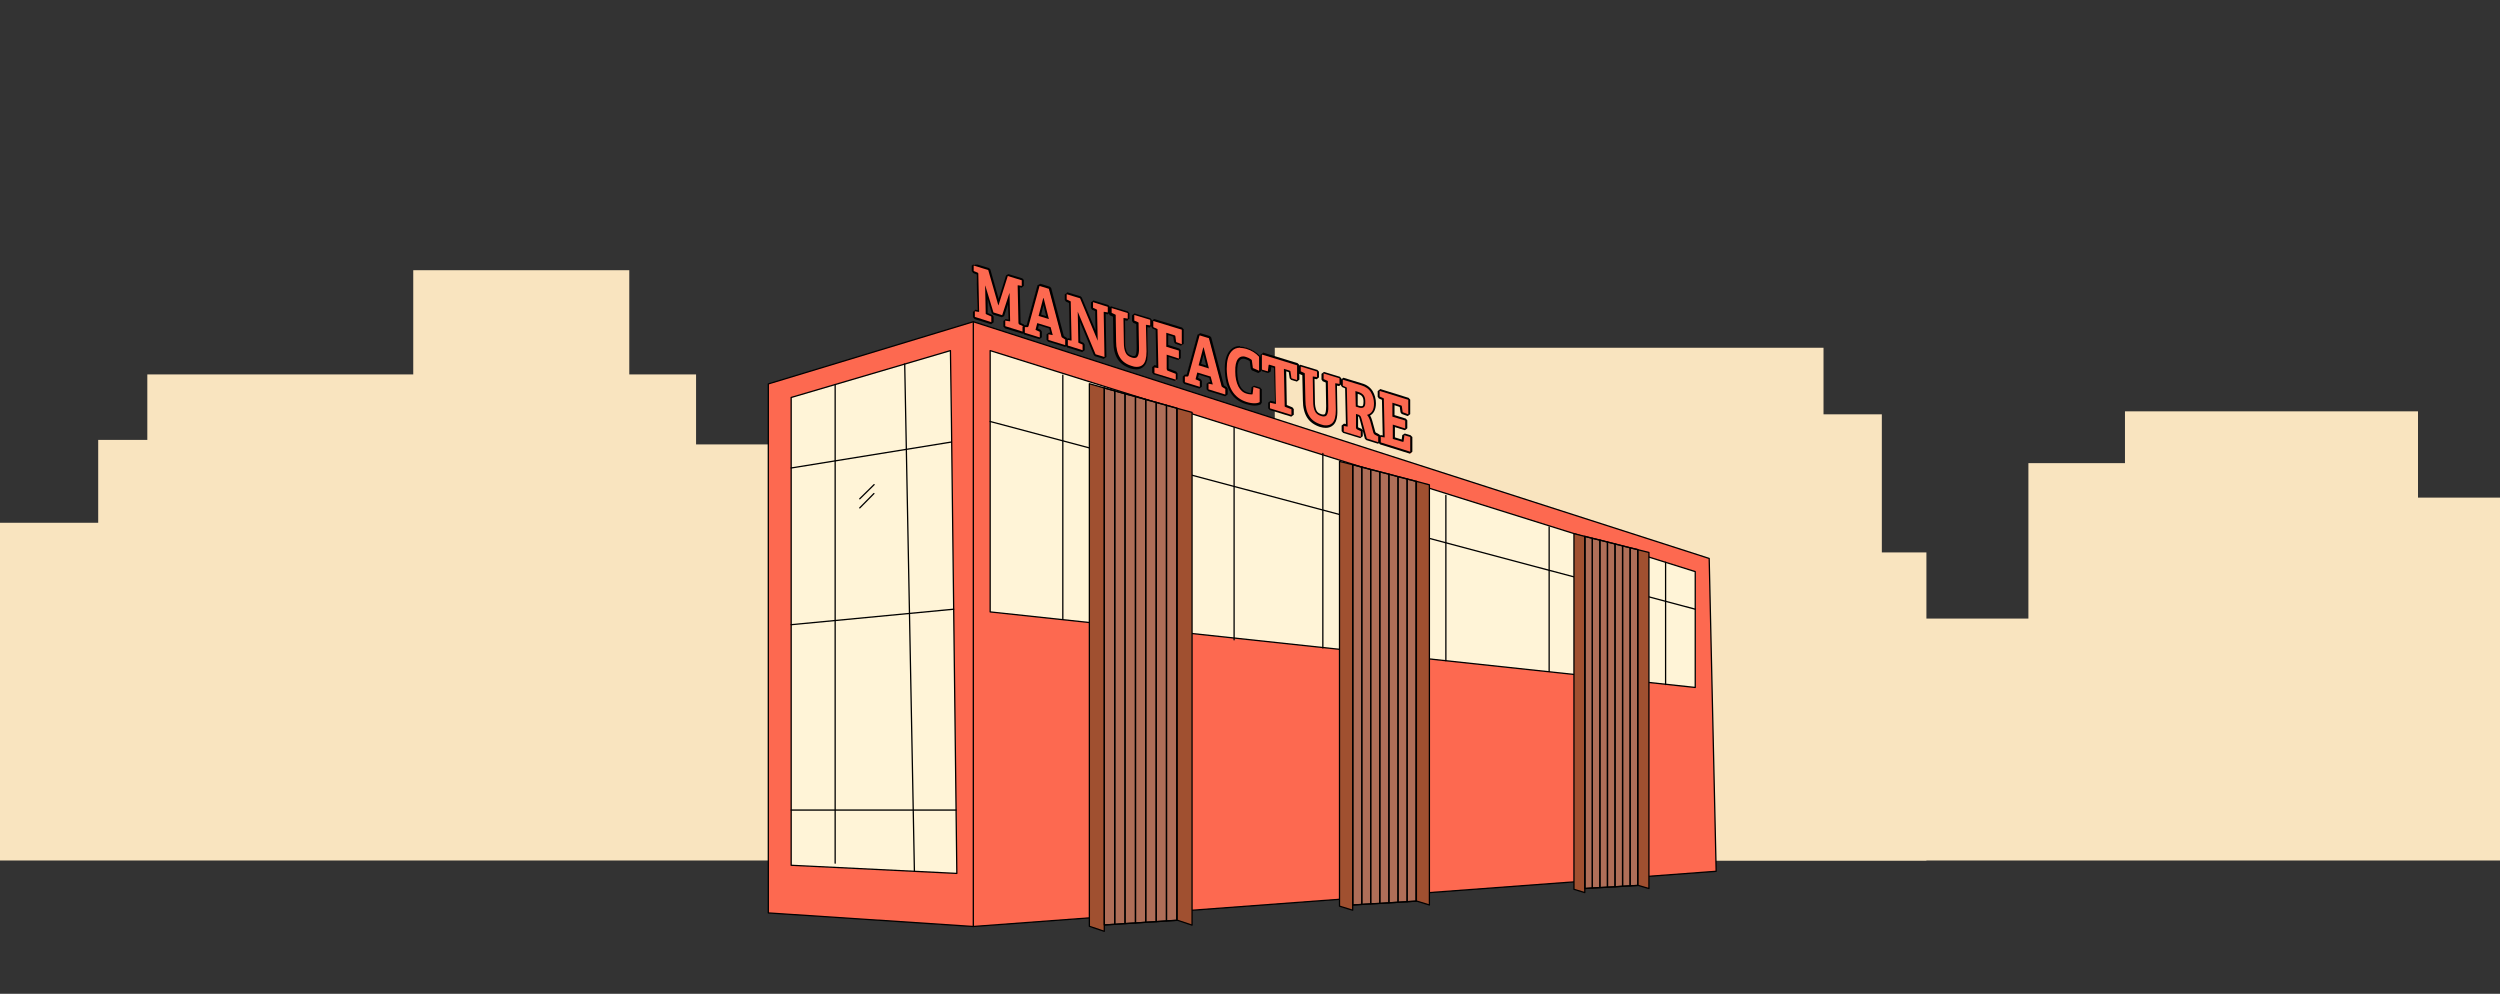 <svg width="1932" height="768" viewBox="0 0 1932 768" fill="none" xmlns="http://www.w3.org/2000/svg">
<rect x="0" y="0" width="1932" height="768" fill="#333333" stroke="none"/>
<g clip-path="url(#clip0_544_3366)">
<path d="M1488.73 426.916H1064.67V664.986H1488.73V426.916Z" fill="#F9E4BF"/>
<path d="M1454.28 320.193H1030.22V558.263H1454.28V320.193Z" fill="#F9E4BF"/>
<path d="M1409.21 268.746H985.146V506.816H1409.21V268.746Z" fill="#F9E4BF"/>
<path d="M786.21 343.443H362.142V581.513H786.21V343.443Z" fill="#F9E4BF"/>
<path d="M537.917 289.355H113.849V527.426H537.917V289.355Z" fill="#F9E4BF"/>
<path d="M486.312 208.82H319.362V403.274H486.312V208.82Z" fill="#F9E4BF"/>
<path d="M499.959 339.953H75.891V578.023H499.959V339.953Z" fill="#F9E4BF"/>
<path d="M481.841 403.996H-6V642.066H481.841V403.996Z" fill="#F9E4BF"/>
<path d="M1946 478.035H-6V664.987H1946V478.035Z" fill="#F9E4BF"/>
<path d="M1794 357.916H1567.55V544.868H1794V357.916Z" fill="#F9E4BF"/>
<path d="M1868.63 317.881H1642.18V504.832H1868.63V317.881Z" fill="#F9E4BF"/>
<path d="M1968.63 384.559H1742.18V571.51H1968.63V384.559Z" fill="#F9E4BF"/>
<g clip-path="url(#clip1_544_3366)">
<path d="M1326.25 673.324L752.168 715.988V248.639L1320.86 431.566L1326.25 673.324Z" fill="#FD6950" stroke="black" stroke-linecap="round" stroke-linejoin="round"/>
<path d="M752.168 248.639V715.988L593.749 705.509V296.691L752.168 248.639Z" fill="#FD6950" stroke="black" stroke-linecap="round" stroke-linejoin="round"/>
<path d="M734.499 270.943L611.417 307.17V343.396V668.684L739.44 674.971L735.248 323.337L734.499 270.943Z" fill="#FFF4D7" stroke="black" stroke-linecap="round" stroke-linejoin="round"/>
<path d="M611.417 361.659L735.248 341.6" stroke="black" stroke-linecap="round" stroke-linejoin="round"/>
<path d="M611.417 626.021H738.841" stroke="black" stroke-linecap="round" stroke-linejoin="round"/>
<path d="M611.417 482.763L737.044 470.787" stroke="black" stroke-linecap="round" stroke-linejoin="round"/>
<path d="M645.407 297.141V667.038" stroke="black" stroke-linecap="round" stroke-linejoin="round"/>
<path d="M699.162 281.271L706.649 673.324" stroke="black" stroke-linecap="round" stroke-linejoin="round"/>
<path d="M765.195 270.943V472.882L1310.08 531.264V441.746L765.195 270.943Z" fill="#FFF4D7" stroke="black" stroke-linecap="round" stroke-linejoin="round"/>
<path d="M821.346 289.955V478.272" stroke="black" stroke-linecap="round" stroke-linejoin="round"/>
<path d="M953.711 330.373V494.439" stroke="black" stroke-linecap="round" stroke-linejoin="round"/>
<path d="M1022.29 350.432V500.726" stroke="black" stroke-linecap="round" stroke-linejoin="round"/>
<path d="M1117.37 382.916V510.606" stroke="black" stroke-linecap="round" stroke-linejoin="round"/>
<path d="M1075.45 368.695V486.057" stroke="black" stroke-linecap="round" stroke-linejoin="round"/>
<path d="M1197.18 407.166V518.839" stroke="black" stroke-linecap="round" stroke-linejoin="round"/>
<path d="M765.195 325.732L1310.08 470.787" stroke="black" stroke-linecap="round" stroke-linejoin="round"/>
<path d="M675.504 374.533L664.424 385.461" stroke="black" stroke-linecap="round" stroke-linejoin="round"/>
<path d="M675.354 381.418L664.424 392.495" stroke="black" stroke-linecap="round" stroke-linejoin="round"/>
<path d="M776.426 253.13L775.827 252.381V248.04L776.575 247.291L779.57 247.89L779.271 230.675L774.928 243.848L774.03 244.297L767.292 242.202L766.843 241.753L761.901 225.586L762.201 241.753C762.201 242.052 762.201 242.202 762.201 242.351C762.201 242.351 762.201 242.351 762.351 242.351L766.094 243.998L766.543 244.747V249.088L765.645 249.836L752.768 245.794L752.169 245.046V240.705L752.917 239.956L755.463 240.405L754.864 211.963C754.864 211.664 754.864 211.514 754.864 211.365C754.864 211.365 754.864 211.365 754.714 211.365L751.869 210.167L751.42 209.568V205.227C751.719 205.227 752.768 204.479 752.768 204.479L763.998 207.922L764.447 208.371L771.634 233.519L778.073 213.011L778.971 212.562L789.752 215.855L790.351 216.604V220.945L789.602 221.693L787.207 221.394L787.805 249.836C787.805 250.285 787.955 250.435 788.105 250.435L790.8 251.633L791.249 252.231V256.573L790.351 257.321L776.725 253.13H776.426Z" fill="#FD6950"/>
<path d="M752.468 205.227L763.698 208.67L771.484 235.915H771.634L778.821 213.311L789.602 216.604V220.945L787.057 220.496C787.057 220.496 786.907 220.496 786.757 220.496H786.458C786.458 220.496 786.458 220.796 786.458 221.245L787.057 249.537C787.057 250.136 787.356 250.585 787.656 250.735L790.351 251.932V256.274L776.875 252.082V247.741L780.169 248.34C780.169 248.34 780.169 248.34 780.319 248.34C780.468 248.34 780.618 248.34 780.618 248.34C780.618 248.34 780.618 247.891 780.618 247.591L780.169 226.634H780.019L774.479 243.549L767.741 241.454L761.452 220.796H761.302L761.752 241.603C761.752 242.052 761.752 242.352 761.752 242.502C761.752 242.502 762.051 242.801 762.351 242.951L766.094 244.597V248.938L753.366 244.897V240.556L756.062 241.005C756.062 241.005 756.211 241.005 756.361 241.005C756.511 241.005 756.661 241.005 756.661 241.005C756.661 241.005 756.661 240.556 756.661 240.256L756.062 211.964C756.062 211.515 756.062 211.215 755.912 211.066C755.912 210.916 755.612 210.766 755.313 210.616L752.468 209.419V205.227ZM752.917 203.73L750.971 205.227V209.569L752.019 210.916L754.714 212.113L755.313 239.657L753.666 239.358L751.869 240.855V245.196L753.067 246.543L765.944 250.585L767.891 249.088V244.747L766.843 243.4L763.249 241.903V231.125C763.099 231.125 766.393 242.052 766.393 242.052L767.442 243.1L774.18 245.196L775.976 244.298L778.971 235.166L779.271 246.992L777.174 246.543L775.377 248.04V252.381L776.575 253.729L790.201 257.92L792.148 256.423V252.082L791.249 250.735L788.704 249.537L788.105 221.993L789.602 222.293L791.249 220.796V216.455L790.051 215.107L779.271 211.814L777.474 212.862L771.784 230.975L765.345 208.221L764.297 207.173L753.067 203.73H752.917Z" fill="black"/>
<path d="M809.966 263.459L809.367 262.711V258.37L810.115 257.621L812.361 258.07L811.163 253.43L802.03 250.585L800.981 254.478L803.677 255.675L804.126 256.274V260.615L803.227 261.363L791.548 257.771L790.949 257.022V252.681L791.548 251.933H793.345C793.644 251.933 793.644 251.933 793.644 251.783L802.179 220.646L803.078 220.197L810.415 222.443L810.864 222.892L820.597 259.717C820.597 260.016 820.896 260.316 821.345 260.465L823.292 261.663L823.591 262.262V266.603L822.693 267.351L809.516 263.31L809.966 263.459ZM809.516 245.346L806.372 232.772L803.677 243.55L809.516 245.346Z" fill="#FD6950"/>
<path d="M803.228 220.945L810.565 223.191L820.298 260.016C820.298 260.465 820.747 260.914 821.346 261.214L823.292 262.411V266.752L810.265 262.71V258.369L813.559 258.968L811.912 252.831L801.581 249.687L800.233 254.926L803.527 256.423V260.764L791.998 257.172V252.831H793.794C794.393 252.831 794.693 252.531 794.843 252.082L803.378 220.945M810.565 246.543L806.522 230.376H806.222L802.629 244.148L810.415 246.543M803.677 219.449L801.73 220.496L793.345 251.334H791.848L790.351 252.831V257.172L791.548 258.519L803.228 262.112L805.174 260.615V256.274L804.276 254.926L802.18 253.878L802.779 251.334L810.864 253.878L811.613 257.022H810.565C810.565 256.872 808.768 258.369 808.768 258.369V262.71L809.966 264.058L823.142 268.1L825.089 266.603V262.261L824.34 261.064L822.394 259.866C822.094 259.717 822.094 259.567 822.094 259.567L812.362 222.592L811.313 221.544L803.976 219.299L803.677 219.449ZM804.575 243.1L806.372 235.915L808.468 244.298L804.575 243.1Z" fill="black"/>
<path d="M846.352 274.685L845.903 274.236L833.624 244.896L833.924 263.907C833.924 264.206 833.924 264.356 833.924 264.506C833.924 264.506 833.924 264.506 834.074 264.506L836.769 265.853L837.218 266.452V270.793L836.32 271.541L824.79 267.949L824.191 267.2V262.859L824.94 262.111L827.186 262.41L826.587 233.968C826.587 233.668 826.587 233.519 826.587 233.369C826.587 233.369 826.587 233.369 826.437 233.369L823.892 232.172L823.442 231.573V227.381L824.341 226.633L834.672 229.776L835.122 230.226L847.25 259.416L846.951 240.405C846.951 240.105 846.951 239.956 846.951 239.806C846.951 239.806 846.951 239.806 846.801 239.806L844.256 238.608L843.806 238.01V233.668L844.705 232.92L856.234 236.513L856.833 237.261V241.602L856.085 242.351L853.689 242.051L854.288 276.182L853.389 276.93L846.502 274.835L846.352 274.685Z" fill="#FD6950"/>
<path d="M824.341 227.382L834.673 230.525L848.299 263.309L847.849 240.405C847.849 239.956 847.849 239.657 847.849 239.507C847.849 239.357 847.55 239.208 847.251 239.058L844.705 237.86V233.519L856.085 237.112V241.453L853.539 241.004C853.539 241.004 853.39 241.004 853.24 241.004H852.94C852.94 241.004 852.94 241.303 852.94 241.752L853.539 275.883L846.652 273.787L832.876 240.854L833.325 263.758C833.325 264.207 833.325 264.506 833.325 264.656C833.325 264.806 833.625 264.955 833.924 265.105L836.619 266.303V270.644L825.24 267.051V262.71L827.635 263.159C827.635 263.159 827.635 263.159 827.785 263.159C827.935 263.159 828.084 263.159 828.084 263.159C828.084 263.159 828.084 262.71 828.084 262.41L827.486 233.968C827.486 233.519 827.486 233.22 827.486 233.07C827.486 232.92 827.186 232.771 826.887 232.621L824.341 231.423V227.232M824.79 226.034L822.844 227.531V231.723L823.742 233.07L826.138 234.118L826.737 261.662L825.389 261.363L823.592 262.86V267.201L824.79 268.548L836.32 272.141L838.266 270.644V266.303L837.368 264.955L834.823 263.758L834.523 248.638L845.304 274.386L846.202 275.284L853.09 277.38L855.037 275.883L854.438 242.651L856.085 242.95L857.732 241.453V237.112L856.534 235.765L845.005 232.172L843.058 233.669V238.01L843.956 239.357L846.352 240.405L846.652 255.375L836.02 229.927L835.122 229.028L824.79 225.885V226.034Z" fill="black"/>
<path d="M878.245 284.716C876.897 284.716 875.55 284.416 873.902 283.967C869.71 282.62 866.416 280.375 864.469 277.231C862.523 274.087 861.474 269.746 861.325 264.507L861.025 244.897C861.025 244.597 861.025 244.448 861.025 244.298C861.025 244.298 861.025 244.298 860.876 244.298L858.33 243.101L857.881 242.502V238.161L858.779 237.412L871.956 241.454L872.555 242.202V246.544L871.806 247.292L869.261 246.843L869.56 264.956C869.56 268.249 870.009 270.794 870.758 272.441C871.507 274.087 872.854 275.135 874.801 275.734C875.55 276.034 876.149 276.034 876.747 276.034C877.646 276.034 878.245 275.734 878.544 275.285C879.143 274.537 879.742 272.89 879.592 268.698L879.293 250.436C879.293 250.136 879.293 249.987 879.293 249.837C879.293 249.837 879.293 249.837 879.143 249.837L876.448 248.639L875.999 248.04V243.699L876.897 242.951L889.175 246.693L889.774 247.442V251.783L889.026 252.531L886.48 252.082L886.929 271.992C886.929 277.381 886.031 280.973 883.785 282.92C882.437 284.117 880.641 284.716 878.694 284.716H878.245Z" fill="#FD6950"/>
<path d="M858.33 237.861L871.507 241.903V246.244L868.812 245.795C868.812 245.795 868.662 245.795 868.512 245.795H868.213C868.213 245.795 868.213 246.094 868.213 246.543L868.512 264.656C868.512 268.099 868.962 270.644 869.86 272.441C870.609 274.237 872.106 275.434 874.352 276.183C875.25 276.482 875.849 276.632 876.598 276.632C877.646 276.632 878.545 276.333 878.994 275.584C879.892 274.387 880.341 272.141 880.192 268.548L879.892 250.286C879.892 249.837 879.892 249.537 879.892 249.387C879.892 249.238 879.593 249.088 879.293 248.938L876.598 247.741V243.4L888.876 247.142V251.483L886.181 251.034C886.181 251.034 886.031 251.034 885.882 251.034H885.582C885.582 251.034 885.582 251.334 885.582 251.783L886.031 271.542C886.031 276.632 885.133 280.075 883.186 281.871C881.988 282.919 880.491 283.518 878.545 283.518C876.598 283.518 875.999 283.219 874.502 282.77C870.459 281.572 867.314 279.327 865.518 276.333C863.571 273.339 862.523 269.147 862.523 263.908L862.223 244.298C862.223 243.849 862.223 243.549 862.223 243.4C862.223 243.25 861.924 243.1 861.625 242.951L859.079 241.753V237.412M858.78 236.514L856.833 238.011V242.352L857.731 243.699L860.127 244.747L860.427 264.357C860.427 269.746 861.625 274.237 863.721 277.53C865.817 280.824 869.111 283.219 873.603 284.716C875.25 285.165 876.748 285.464 878.095 285.464C880.341 285.464 882.288 284.716 883.785 283.368C886.181 281.273 887.229 277.53 887.079 271.842L886.78 252.83L888.427 253.13L890.224 251.633V247.292L889.026 245.944L876.748 242.202L874.801 243.699V248.04L875.7 249.387L878.095 250.435L878.395 268.698C878.395 272.89 877.796 274.237 877.496 274.686C877.347 274.985 877.047 275.135 876.299 275.135C875.55 275.135 875.25 275.135 874.502 274.836C872.705 274.237 871.507 273.339 870.908 271.991C870.159 270.345 869.71 267.95 869.71 264.806L869.411 247.591L871.058 247.891L872.855 246.394V242.052L871.657 240.705L858.48 236.663L858.78 236.514Z" fill="black"/>
<path d="M891.871 288.759L891.272 288.011V283.67L892.021 282.921L894.417 283.37L893.818 254.928C893.818 254.629 893.818 254.479 893.818 254.329C893.818 254.329 893.818 254.329 893.668 254.329L890.973 253.132L890.523 252.533V248.192L891.422 247.443L913.433 254.18L914.032 254.928V266.155C914.182 266.155 913.283 266.904 913.283 266.904L908.641 265.257L908.192 264.658L907.593 260.317C907.593 260.018 907.443 260.018 907.443 260.018L902.053 258.371V267.503C902.203 267.503 911.337 270.347 911.337 270.347L911.936 271.095V277.233L911.037 277.981L902.502 275.287V285.316C902.652 285.616 902.652 285.765 902.802 285.915C902.802 285.915 902.802 285.915 902.951 285.915L909.091 288.161L909.54 288.909V293.4L908.641 294.148L892.171 289.059L891.871 288.759Z" fill="#FD6950"/>
<path d="M891.272 248.041L913.283 254.777V266.005C913.433 266.005 908.94 264.358 908.94 264.358L908.342 260.017C908.342 259.568 908.042 259.119 907.593 259.119L901.304 257.173V267.951C901.454 267.951 911.037 270.945 911.037 270.945V277.082L901.603 274.088V285.166C901.753 285.615 901.903 285.914 901.903 286.064C901.903 286.214 902.202 286.363 902.502 286.513L908.641 288.908V293.399L892.17 288.309V283.968L894.716 284.417C894.716 284.417 894.716 284.417 894.865 284.417C895.015 284.417 895.165 284.417 895.165 284.417C895.165 284.417 895.165 283.968 895.165 283.669L894.566 255.376C894.566 254.927 894.566 254.628 894.566 254.478C894.566 254.328 894.266 254.179 893.967 254.029L891.272 252.831V248.49M891.721 246.694L889.774 248.191V252.532L890.673 253.879L893.069 254.927L893.668 282.471L892.17 282.172L890.373 283.669V288.01L891.571 289.357L908.042 294.447L909.989 292.95V288.459L908.94 287.112L903.101 284.866V275.885C902.951 275.885 910.588 278.28 910.588 278.28L912.534 276.783V270.645L911.336 269.298L902.801 266.603V258.969L906.694 260.167L907.293 264.358L908.192 265.556L912.834 267.202L914.78 265.705V254.478C914.63 254.478 913.582 253.131 913.582 253.131L891.571 246.395L891.721 246.694Z" fill="black"/>
<path d="M933.647 301.631L933.048 300.883V296.541L933.797 295.793L936.043 296.242L934.845 291.602L925.711 288.757L924.663 292.649L927.358 293.847L927.808 294.446V298.787L926.909 299.535L915.23 295.943L914.631 295.194V290.853L915.23 290.105H917.027C917.326 290.105 917.326 290.105 917.326 289.955L925.861 258.818L926.759 258.369L934.096 260.615L934.546 261.064L944.278 297.889C944.278 298.188 944.578 298.488 945.027 298.637L946.974 299.835L947.273 300.434V304.775L946.375 305.523L933.198 301.481L933.647 301.631ZM933.198 283.518L930.054 270.944L927.358 281.722L933.198 283.518Z" fill="#FD6950"/>
<path d="M926.909 259.117L934.246 261.363L943.979 298.188C943.979 298.637 944.428 299.086 945.027 299.385L946.974 300.583V304.924L933.947 300.882V296.541L937.241 297.14L935.594 291.002L925.262 287.859L923.915 293.098L927.209 294.595V298.936L915.679 295.344V291.002H917.476C918.075 291.002 918.375 290.703 918.524 290.254L927.059 259.117M934.246 284.715L930.204 268.548H929.904L926.31 282.32L934.097 284.715M927.359 257.62L925.412 258.668L917.027 289.506H915.53L914.032 291.002V295.344L915.23 296.691L926.909 300.284L928.856 298.787V294.445L927.958 293.098L925.861 292.05L926.46 289.506L934.546 292.05L935.295 295.194H934.246C934.246 295.044 932.45 296.541 932.45 296.541V300.882L933.647 302.23L946.824 306.271L948.771 304.774V300.433L948.022 299.236L946.075 298.038C945.776 297.888 945.776 297.739 945.776 297.739L936.043 260.764L934.995 259.716L927.658 257.471L927.359 257.62ZM928.257 281.272L930.054 274.087L932.15 282.47L928.257 281.272Z" fill="black"/>
<path d="M969.433 312.559C967.636 312.559 965.39 312.11 962.995 311.511C952.813 308.368 947.572 299.536 947.272 285.315C947.272 279.027 948.47 274.237 951.166 271.243C952.962 269.147 955.358 268.1 958.353 268.1C961.348 268.1 961.497 268.399 963.294 268.998C967.487 270.345 970.931 272.441 973.476 275.435V275.884C973.626 275.884 973.925 286.662 973.925 286.662L972.877 287.41L967.936 285.315L967.487 284.716L966.738 279.177C966.738 278.878 966.588 278.578 966.289 278.429C965.241 277.68 964.043 277.081 962.845 276.782C962.096 276.483 961.348 276.483 960.749 276.483C959.401 276.483 958.203 277.081 957.305 278.129C955.957 279.926 955.208 283.069 955.358 287.41C955.358 292.051 956.257 295.793 957.754 298.488C959.102 301.182 961.048 302.979 963.594 303.727C964.791 304.176 965.989 304.326 966.888 304.326C967.786 304.326 967.337 304.326 967.487 304.326C967.487 304.326 967.487 304.326 967.487 304.026L968.086 299.236L968.984 298.637L973.776 300.134L974.374 300.883V311.062C974.524 311.062 974.225 311.811 974.225 311.811C972.877 312.409 971.38 312.859 969.583 312.859L969.433 312.559Z" fill="#FD6950"/>
<path d="M958.353 268.849C959.85 268.849 961.348 269.148 963.144 269.597C967.187 270.795 970.481 272.89 973.027 275.735V286.513C973.177 286.513 968.235 284.417 968.235 284.417L967.487 278.878C967.487 278.279 967.187 277.98 966.738 277.681C965.69 276.932 964.492 276.333 962.995 275.884C962.246 275.585 961.348 275.435 960.749 275.435C959.102 275.435 957.754 276.034 956.706 277.381C955.209 279.327 954.46 282.62 954.61 287.111C954.61 291.902 955.508 295.644 957.005 298.638C958.503 301.482 960.599 303.428 963.294 304.177C964.642 304.626 965.69 304.775 966.738 304.775C967.786 304.775 967.187 304.775 967.487 304.775C967.786 304.775 967.936 304.775 967.936 304.626C967.936 304.626 968.086 304.326 968.086 303.877L968.685 299.087L973.476 300.584V310.763C972.428 311.362 971.08 311.661 969.433 311.661C967.786 311.661 965.54 311.362 963.294 310.614C953.412 307.47 948.321 299.087 948.021 285.165C948.021 279.028 949.069 274.537 951.765 271.543C953.412 269.597 955.658 268.699 958.353 268.699M958.353 267.352C955.209 267.352 952.513 268.549 950.567 270.795C947.722 273.938 946.374 278.878 946.524 285.465C946.823 299.985 952.214 309.117 962.845 312.26C965.391 313.009 967.487 313.458 969.433 313.458C971.38 313.458 973.027 313.158 974.375 312.41L975.123 311.063V300.883C974.974 300.883 973.925 299.536 973.925 299.536L969.134 298.039L967.187 299.237L966.738 303.728C965.84 303.728 964.941 303.578 963.743 303.129C961.497 302.38 959.701 300.883 958.353 298.339C957.005 295.644 956.257 292.051 956.107 287.56C956.107 283.369 956.556 280.375 957.904 278.728C958.652 277.681 959.551 277.231 960.749 277.231C961.348 277.231 961.947 277.231 962.546 277.531C963.743 277.98 964.941 278.429 965.84 279.178C965.84 279.178 965.84 279.177 965.84 279.477L966.588 285.016L967.487 286.213L972.428 288.309L974.524 286.962V276.184C974.375 276.184 973.925 275.285 973.925 275.285C971.23 272.292 967.637 270.046 963.444 268.699C961.647 268.1 959.85 267.801 958.203 267.801L958.353 267.352Z" fill="black"/>
<path d="M981.412 316.453L980.814 315.704V311.363L981.712 310.615L985.755 311.513L985.156 283.819L981.712 282.771L981.113 287.113L980.215 287.711L975.573 286.364L974.974 285.616V274.239C974.824 274.239 975.723 273.49 975.723 273.49L1002.53 281.723L1003.12 282.472V293.849C1003.27 293.849 1002.38 294.597 1002.38 294.597L997.883 293.25L997.434 292.651L996.685 287.562C996.685 287.412 996.685 287.412 996.536 287.262L993.241 286.214L993.691 313.309C993.691 313.609 993.691 313.758 993.691 313.758C993.691 313.758 993.691 313.758 993.84 313.758L998.333 315.555L998.782 316.303V320.644L997.883 321.393L981.263 316.303L981.412 316.453Z" fill="#FD6950"/>
<path d="M975.573 274.088L1002.38 282.321V293.698C1002.52 293.698 998.033 292.351 998.033 292.351L997.284 287.261C997.284 286.812 996.985 286.513 996.535 286.363L992.193 285.016L992.792 313.159C992.792 313.608 992.792 313.907 992.792 314.057C992.792 314.206 993.092 314.356 993.391 314.506L998.033 316.302V320.643L981.412 315.554V311.213L985.605 312.111H985.754H986.054C986.054 312.111 986.054 311.662 986.054 311.362L985.455 283.219L981.113 281.872C981.113 281.872 980.963 281.872 980.813 281.872C980.514 281.872 980.364 282.022 980.364 282.321L979.765 286.962L975.123 285.615V274.238M976.022 272.741L974.075 274.238V285.615C974.225 285.615 975.423 286.962 975.423 286.962L980.065 288.309L982.011 287.112L982.46 283.669L984.557 284.267L985.006 310.464L981.861 309.716L980.065 311.213V315.554L981.262 316.901L997.883 321.991L999.83 320.494V316.152L998.781 314.805L994.439 313.009L993.99 286.962L995.936 287.561L996.685 292.351L997.733 293.548L1002.23 294.896L1004.17 293.399V282.022C1004.02 282.022 1002.82 280.675 1002.82 280.675L976.022 272.441V272.741Z" fill="black"/>
<path d="M1024.54 329.925C1023.19 329.925 1021.84 329.625 1020.19 329.176C1016 327.829 1012.71 325.584 1010.76 322.44C1008.81 319.296 1007.77 314.955 1007.62 309.716L1007.32 290.106C1007.32 289.806 1007.32 289.657 1007.32 289.507C1007.32 289.507 1007.32 289.507 1007.17 289.507L1004.62 288.31L1004.17 287.711V283.37L1005.07 282.621L1018.25 286.663L1018.85 287.411V291.753L1018.1 292.501L1015.55 292.052L1015.85 310.165C1015.85 313.458 1016.3 316.003 1017.05 317.65C1017.8 319.296 1019.15 320.344 1021.09 320.943C1021.84 321.243 1022.44 321.243 1023.04 321.243C1023.94 321.243 1024.54 320.943 1024.84 320.494C1025.43 319.746 1026.03 318.099 1025.88 313.907L1025.58 295.645C1025.58 295.345 1025.58 295.196 1025.58 295.046C1025.58 295.046 1025.58 295.046 1025.43 295.046L1022.74 293.848L1022.29 293.249V288.908L1023.19 288.16L1035.47 291.902L1036.07 292.651V296.992L1035.32 297.74L1032.77 297.291L1033.22 317.201C1033.22 322.59 1032.32 326.182 1030.08 328.128C1028.73 329.326 1026.93 329.925 1024.99 329.925H1024.54Z" fill="#FD6950"/>
<path d="M1004.62 283.07L1017.8 287.112V291.453L1015.1 291.004C1015.1 291.004 1014.95 291.004 1014.8 291.004H1014.5C1014.5 291.004 1014.5 291.303 1014.5 291.752L1014.8 309.865C1014.8 313.308 1015.25 315.853 1016.15 317.65C1016.9 319.446 1018.4 320.643 1020.64 321.392C1021.54 321.691 1022.14 321.841 1022.89 321.841C1023.94 321.841 1024.84 321.542 1025.28 320.793C1026.18 319.596 1026.63 317.35 1026.48 313.757L1026.18 295.495C1026.18 295.046 1026.18 294.746 1026.18 294.596C1026.18 294.447 1025.88 294.297 1025.58 294.147L1022.89 292.95V288.609L1035.17 292.351V296.692L1032.47 296.243C1032.47 296.243 1032.32 296.243 1032.17 296.243H1031.87C1031.87 296.243 1031.87 296.542 1031.87 296.992L1032.32 316.751C1032.32 321.841 1031.42 325.284 1029.48 327.08C1028.28 328.128 1026.78 328.727 1024.84 328.727C1022.89 328.727 1022.29 328.428 1020.79 327.979C1016.75 326.781 1013.61 324.536 1011.81 321.542C1009.86 318.548 1008.81 314.356 1008.81 309.117L1008.36 289.507C1008.36 289.058 1008.36 288.758 1008.36 288.609C1008.36 288.459 1008.07 288.309 1007.77 288.16L1005.22 286.962V282.621M1005.07 281.723L1003.12 283.22V287.561L1004.02 288.908L1006.42 289.956L1006.87 309.566C1006.87 314.955 1008.07 319.446 1010.16 322.739C1012.26 326.032 1015.55 328.428 1020.04 329.925C1021.69 330.374 1023.19 330.673 1024.54 330.673C1026.78 330.673 1028.73 329.925 1030.23 328.577C1032.62 326.482 1033.67 322.739 1033.52 317.051L1033.22 298.039L1034.87 298.339L1036.66 296.842V292.501L1035.47 291.153L1023.19 287.411L1021.24 288.908V293.249L1022.14 294.596L1024.54 295.644L1024.84 313.907C1024.84 318.099 1024.24 319.446 1023.94 319.895C1023.79 320.194 1023.49 320.344 1022.74 320.344C1021.99 320.344 1021.69 320.344 1020.94 320.045C1019.15 319.446 1017.95 318.548 1017.35 317.2C1016.6 315.554 1016.15 313.159 1016.15 310.015L1015.85 292.8L1017.5 293.1L1019.3 291.603V287.261L1018.1 285.914L1004.92 281.872L1005.07 281.723Z" fill="black"/>
<path d="M1055.98 339.503L1055.53 338.904L1051.49 323.785C1051.19 322.588 1050.89 321.989 1050.74 321.839C1050.44 321.54 1050.14 321.24 1049.54 321.091L1048.64 320.791V330.372C1048.79 330.671 1048.79 330.821 1048.94 330.97C1048.94 330.97 1048.94 330.97 1049.09 330.97L1051.94 332.318L1052.39 332.916V337.258L1051.49 338.006L1038.31 333.964L1037.71 333.216V328.875L1038.46 328.126L1040.86 328.575L1040.26 300.133C1040.26 299.684 1040.26 299.684 1040.26 299.534C1040.26 299.534 1040.26 299.534 1040.11 299.534L1037.56 298.337L1037.11 297.738V293.397L1038.01 292.648L1052.24 296.99C1055.83 298.187 1058.53 299.984 1060.17 302.678C1061.82 305.373 1062.57 308.366 1062.72 311.66C1062.72 316.45 1061.22 319.444 1057.93 320.791C1058.68 321.839 1059.27 323.336 1059.87 325.432L1062.27 334.264C1062.42 334.713 1062.72 335.012 1063.17 335.312L1065.71 336.659L1066.16 337.258V341.599L1065.26 342.347L1056.13 339.503H1055.98ZM1049.84 314.055C1050.59 314.354 1051.34 314.354 1051.94 314.354C1052.54 314.354 1052.99 314.354 1053.44 314.055C1054.18 313.606 1054.48 312.259 1054.48 310.163C1054.48 308.217 1054.03 306.869 1053.29 305.822C1052.54 304.923 1051.19 304.025 1049.39 303.576L1048.34 303.277V313.606C1048.49 313.606 1049.99 314.055 1049.99 314.055H1049.84Z" fill="#FD6950"/>
<path d="M1037.71 293.397L1051.94 297.739C1055.38 298.786 1057.93 300.583 1059.42 303.128C1060.92 305.672 1061.82 308.517 1061.82 311.81C1061.82 316.75 1060.17 319.594 1056.43 320.642C1057.33 321.54 1058.23 323.187 1058.98 325.732L1061.37 334.564C1061.67 335.312 1062.12 335.761 1062.72 336.061L1065.26 337.408V341.749L1056.28 338.905L1052.24 323.786C1051.94 322.738 1051.64 321.989 1051.34 321.54C1051.04 321.091 1050.44 320.792 1049.84 320.492L1047.9 319.893V330.522C1048.04 330.971 1048.19 331.27 1048.19 331.42C1048.19 331.42 1048.49 331.719 1048.79 331.869L1051.64 333.216V337.557L1038.46 333.516V329.175L1041.01 329.624H1041.16H1041.46C1041.46 329.624 1041.46 329.175 1041.46 328.875L1040.86 300.583C1040.86 300.134 1040.86 299.834 1040.86 299.685C1040.86 299.535 1040.56 299.385 1040.26 299.235L1037.71 298.038V293.697M1051.94 315.253C1052.69 315.253 1053.29 315.103 1053.73 314.804C1054.78 314.205 1055.23 312.708 1055.08 310.163C1055.08 308.067 1054.63 306.571 1053.73 305.373C1052.84 304.325 1051.49 303.427 1049.54 302.828L1047.45 302.229L1047.75 314.205L1049.69 314.804C1050.59 315.103 1051.34 315.253 1051.94 315.253ZM1038.16 291.9L1036.22 293.397V297.739L1037.11 299.086L1039.51 300.134L1040.11 327.678L1038.61 327.378L1036.81 328.875V333.216L1038.01 334.564L1051.19 338.605L1053.14 337.108V332.767L1052.24 331.42L1049.54 330.222V321.69C1049.69 321.69 1049.99 321.989 1050.14 322.139C1050.14 322.139 1050.59 322.738 1050.74 323.786L1054.78 339.054L1055.83 340.102L1064.96 342.947L1066.91 341.45V337.108L1066.01 335.761L1063.47 334.414C1063.32 334.414 1063.02 334.114 1062.87 333.815L1060.47 325.133C1060.02 323.486 1059.42 322.139 1058.83 321.091C1061.22 319.744 1063.32 317.049 1063.32 311.66C1063.32 308.217 1062.42 305.074 1060.77 302.229C1058.98 299.385 1056.28 297.289 1052.39 296.242L1038.16 291.9ZM1049.24 313.157V304.325C1050.89 304.774 1052.09 305.523 1052.69 306.421C1053.29 307.169 1053.73 308.517 1053.73 310.313C1053.73 313.007 1053.14 313.606 1053.14 313.606C1052.84 313.756 1052.54 313.906 1052.09 313.906C1051.64 313.906 1050.89 313.906 1050.29 313.606L1049.39 313.307L1049.24 313.157Z" fill="black"/>
<path d="M1066.76 342.798L1066.16 342.05V337.709L1066.91 336.96L1069.31 337.409L1068.71 308.967C1068.71 308.668 1068.71 308.518 1068.71 308.368C1068.71 308.368 1068.71 308.368 1068.56 308.368L1065.86 307.171L1065.41 306.572V302.231L1066.31 301.482L1088.47 308.368L1089.07 309.117V320.344C1089.22 320.344 1088.32 321.093 1088.32 321.093L1083.68 319.446L1083.23 318.847L1082.63 314.506C1082.63 314.207 1082.48 314.207 1082.48 314.207L1076.94 312.56V321.841C1077.09 321.841 1086.38 324.685 1086.38 324.685L1086.98 325.434V331.571L1086.08 332.32L1077.39 329.625V339.056C1077.54 339.056 1084.28 341.152 1084.28 341.152L1084.88 336.811L1085.78 336.212L1090.27 337.559L1090.87 338.307V349.684C1091.02 349.684 1090.12 350.433 1090.12 350.433L1067.06 343.247L1066.76 342.798Z" fill="#FD6950"/>
<path d="M1066.16 302.081L1088.32 308.967V320.194C1088.47 320.194 1083.98 318.547 1083.98 318.547L1083.38 314.206C1083.38 313.757 1083.08 313.308 1082.63 313.308L1076.04 311.212V321.99C1076.19 321.99 1085.93 324.984 1085.93 324.984V331.122L1076.34 328.128V339.205C1076.49 339.205 1083.98 341.451 1083.98 341.451C1083.98 341.451 1084.13 341.451 1084.28 341.451C1084.58 341.451 1084.58 341.301 1084.73 341.002L1085.33 336.361L1089.82 337.708V349.085C1089.97 349.085 1067.06 341.9 1067.06 341.9V337.559L1069.61 338.008C1069.61 338.008 1069.61 338.008 1069.76 338.008C1069.91 338.008 1070.06 338.008 1070.06 338.008C1070.06 338.008 1070.06 337.559 1070.06 337.259L1069.46 308.967C1069.46 308.518 1069.46 308.218 1069.46 308.069C1069.46 307.919 1069.16 307.769 1068.86 307.62L1066.16 306.422V302.081ZM1066.61 300.734L1064.67 302.231V306.572L1065.56 307.919L1067.96 308.967L1068.56 336.511L1067.06 336.211L1065.26 337.708V342.05L1066.46 343.397L1089.52 350.582L1091.47 349.085V337.708C1091.32 337.708 1090.12 336.361 1090.12 336.361L1085.63 335.014L1083.68 336.211L1083.23 339.654L1077.99 338.008V330.074C1077.84 330.074 1085.63 332.469 1085.63 332.469L1087.57 330.972V324.835L1086.38 323.487L1077.69 320.793V313.158L1081.73 314.506L1082.33 318.697L1083.23 319.895L1087.87 321.541L1089.82 320.044V308.817C1089.67 308.817 1088.62 307.47 1088.62 307.47L1066.46 300.584L1066.61 300.734Z" fill="black"/>
<path d="M909.689 315.552V711.047L909.988 711.197L853.389 714.79V299.834L909.689 315.552Z" fill="#AF6E58" stroke="black" stroke-linecap="round" stroke-linejoin="round"/>
<path d="M853.389 299.834V714.79V719.73L841.859 715.838V715.538V296.541L853.389 299.834Z" fill="#A05030" stroke="black" stroke-linecap="round" stroke-linejoin="round"/>
<path d="M921.219 318.696V710.449V714.94L909.989 711.198L909.689 711.048V315.553L921.219 318.696Z" fill="#A05030" stroke="black" stroke-linecap="round" stroke-linejoin="round"/>
<path d="M861.474 302.079V714.34L853.389 714.79V299.834L861.474 302.079Z" stroke="black" stroke-linecap="round" stroke-linejoin="round"/>
<path d="M869.411 304.326V713.742L861.475 714.341V302.08L869.411 304.326Z" stroke="black" stroke-linecap="round" stroke-linejoin="round"/>
<path d="M877.496 306.42V713.292L869.41 713.741V304.324L877.496 306.42Z" stroke="black" stroke-linecap="round" stroke-linejoin="round"/>
<path d="M885.432 308.665V712.693L877.496 713.292V306.42L885.432 308.665Z" stroke="black" stroke-linecap="round" stroke-linejoin="round"/>
<path d="M909.389 315.402V711.196L901.453 711.645V313.156L909.389 315.402Z" stroke="black" stroke-linecap="round" stroke-linejoin="round"/>
<path d="M901.454 313.158V711.647L893.518 712.245V310.912L901.454 313.158Z" stroke="black" stroke-linecap="round" stroke-linejoin="round"/>
<path d="M893.517 310.911V712.245L885.432 712.694V308.666L893.517 310.911Z" stroke="black" stroke-linecap="round" stroke-linejoin="round"/>
<path d="M1094.61 371.987V696.227L1094.91 696.377L1045.35 699.371V359.113L1094.61 371.987Z" fill="#AF6E58" stroke="black" stroke-linecap="round" stroke-linejoin="round"/>
<path d="M1045.35 359.113V699.371V703.413L1035.17 700.269V699.97V356.568L1045.35 359.113Z" fill="#A05030" stroke="black" stroke-linecap="round" stroke-linejoin="round"/>
<path d="M1104.64 374.681V695.777V699.37L1094.91 696.376L1094.61 696.227V371.986L1104.64 374.681Z" fill="#A05030" stroke="black" stroke-linecap="round" stroke-linejoin="round"/>
<path d="M1052.39 361.059V698.922L1045.35 699.371V359.113L1052.39 361.059Z" stroke="black" stroke-linecap="round" stroke-linejoin="round"/>
<path d="M1059.27 362.855V698.472L1052.39 698.921V361.059L1059.27 362.855Z" stroke="black" stroke-linecap="round" stroke-linejoin="round"/>
<path d="M1066.31 364.652V698.173L1059.27 698.473V362.855L1066.31 364.652Z" stroke="black" stroke-linecap="round" stroke-linejoin="round"/>
<path d="M1073.35 366.449V697.725L1066.31 698.174V364.652L1073.35 366.449Z" stroke="black" stroke-linecap="round" stroke-linejoin="round"/>
<path d="M1094.31 371.988V696.378L1087.42 696.827V370.191L1094.31 371.988Z" stroke="black" stroke-linecap="round" stroke-linejoin="round"/>
<path d="M1087.42 370.191V696.826L1080.39 697.275V368.395L1087.42 370.191Z" stroke="black" stroke-linecap="round" stroke-linejoin="round"/>
<path d="M1080.39 368.395V697.276L1073.35 697.725V366.449L1080.39 368.395Z" stroke="black" stroke-linecap="round" stroke-linejoin="round"/>
<path d="M1265.76 424.831V684.103L1266.06 684.253L1224.73 686.648V414.502L1265.76 424.831Z" fill="#AF6E58" stroke="black" stroke-linecap="round" stroke-linejoin="round"/>
<path d="M1224.73 414.502V686.648V689.792L1216.35 687.247V687.097V412.406L1224.73 414.502Z" fill="#A05030" stroke="black" stroke-linecap="round" stroke-linejoin="round"/>
<path d="M1274.29 426.926V683.653V686.647L1266.06 684.252L1265.76 684.102V424.83L1274.29 426.926Z" fill="#A05030" stroke="black" stroke-linecap="round" stroke-linejoin="round"/>
<path d="M1230.57 415.999V686.199L1224.73 686.648V414.502L1230.57 415.999Z" stroke="black" stroke-linecap="round" stroke-linejoin="round"/>
<path d="M1236.41 417.345V685.899L1230.57 686.198V415.998L1236.41 417.345Z" stroke="black" stroke-linecap="round" stroke-linejoin="round"/>
<path d="M1242.25 418.843V685.6L1236.41 685.899V417.346L1242.25 418.843Z" stroke="black" stroke-linecap="round" stroke-linejoin="round"/>
<path d="M1248.09 420.341V685.302L1242.25 685.601V418.844L1248.09 420.341Z" stroke="black" stroke-linecap="round" stroke-linejoin="round"/>
<path d="M1265.61 424.681V684.253L1259.77 684.552V423.334L1265.61 424.681Z" stroke="black" stroke-linecap="round" stroke-linejoin="round"/>
<path d="M1259.77 423.335V684.553L1253.93 684.853V421.838L1259.77 423.335Z" stroke="black" stroke-linecap="round" stroke-linejoin="round"/>
<path d="M1253.93 421.837V684.852L1248.09 685.301V420.34L1253.93 421.837Z" stroke="black" stroke-linecap="round" stroke-linejoin="round"/>
<path d="M1287.17 434.561V529.018" stroke="black" stroke-linecap="round" stroke-linejoin="round"/>
</g>
</g>
<defs>
<clipPath id="clip0_544_3366">
<rect width="1932" height="768" fill="white"/>
</clipPath>
<clipPath id="clip1_544_3366">
<rect width="734" height="516" fill="white" transform="translate(593 204.479)"/>
</clipPath>
</defs>
</svg>
